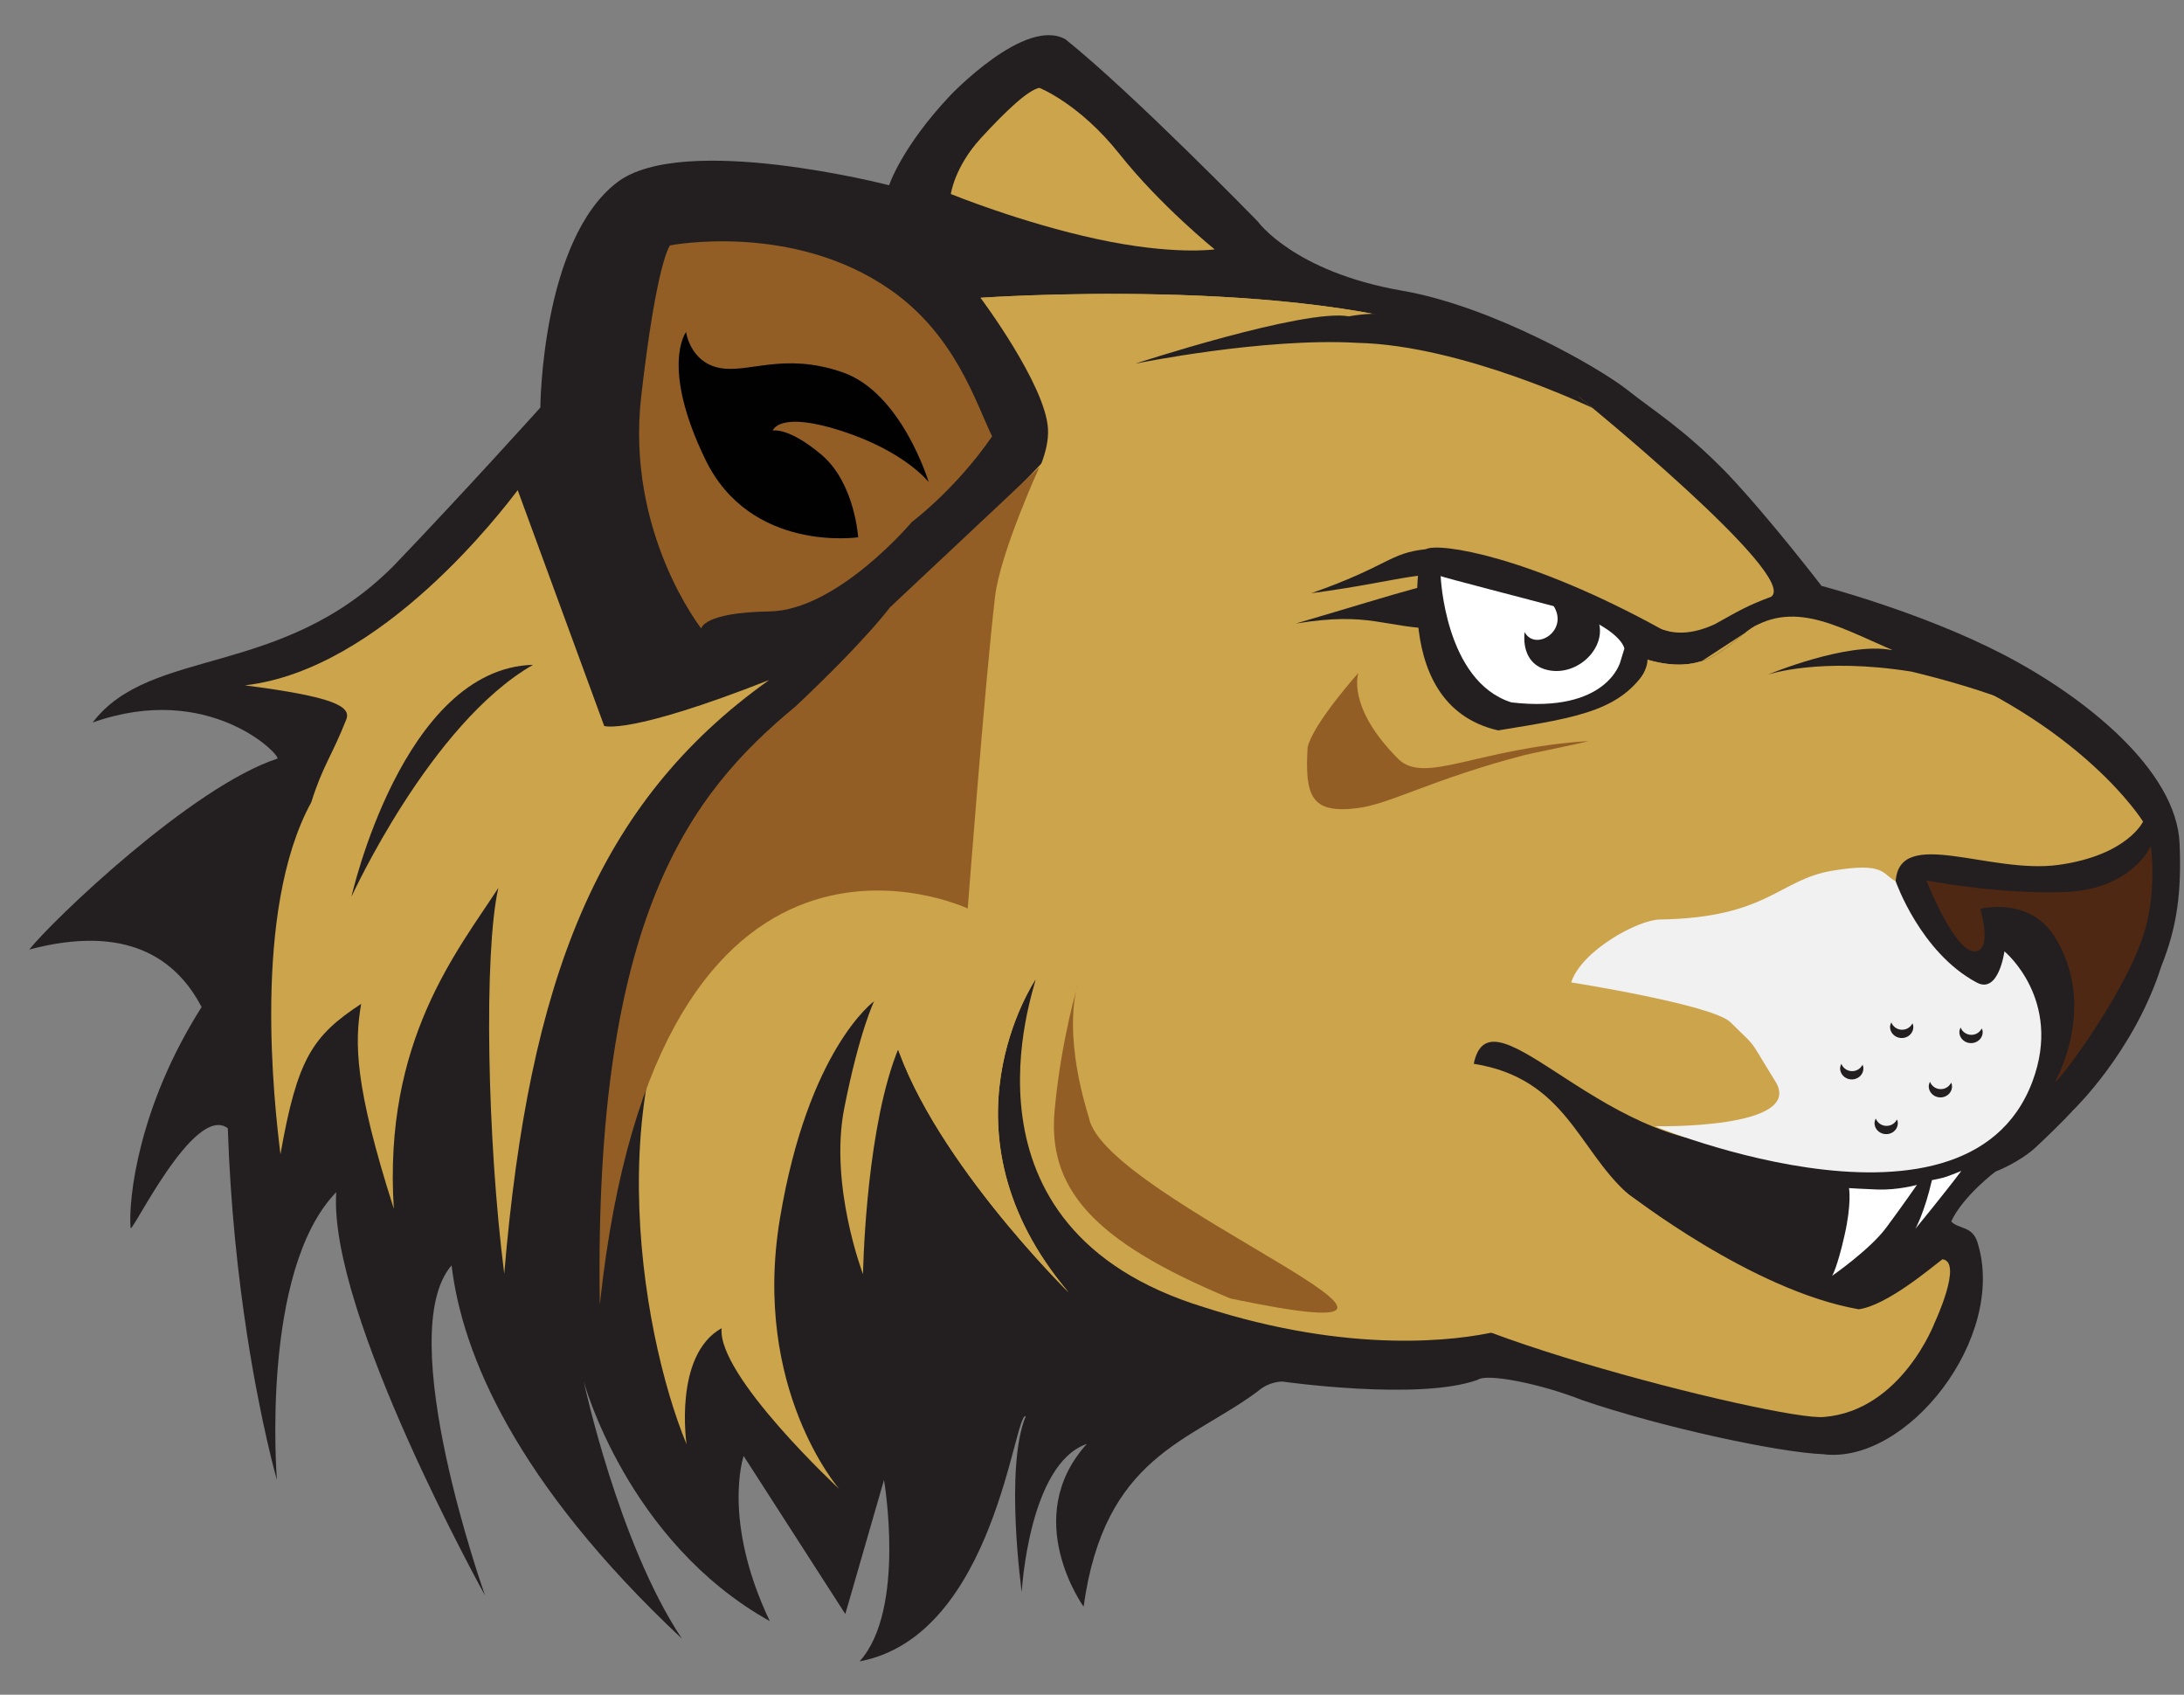 <svg version="1.1"
	 xmlns="http://www.w3.org/2000/svg" xmlns:xlink="http://www.w3.org/1999/xlink" xmlns:a="http://ns.adobe.com/AdobeSVGViewerExtensions/3.0/"
	 x="0px" y="0px" width="58px" height="45px" viewBox="4.04 5.482 58 45" enable-background="new 4.04 5.482 58 45"
	 xml:space="preserve">
<rect x="4.04" y="5.482" width="58" height="45" fill="#808080" stroke="none"/>
<defs>
</defs>
<g>
	<defs>
		<rect id="SVGID_1_" width="67.069" height="57.242"/>
	</defs>
	<clipPath id="SVGID_2_">
		<use xlink:href="#SVGID_1_"  overflow="visible"/>
	</clipPath>
	<g clip-path="url(#SVGID_2_)">
		<path fill-rule="evenodd" clip-rule="evenodd" fill="#231F20" d="M27.652,10.401c0,0-5.474-1.415-7.223-0.077
			c-2.014,1.542-2.039,5.98-2.039,5.98s-2.045,2.273-3.898,4.204c-2.979,2.997-6.452,2.134-7.991,4.159
			c3.076-1.092,4.973,0.844,4.909,0.958c-2.272,0.74-5.982,4.3-6.593,5.071c2.591-0.688,3.907,0.242,4.577,1.527
			c-1.666,2.618-1.948,5.07-1.887,5.863c0.016,0.206,1.687-3.319,2.583-2.645c0.069,2.099,0.278,3.965,0.509,5.467
			c0.369,2.401,0.795,3.871,0.795,3.871s-0.453-5.552,1.576-7.641c-0.22,3.199,3.952,10.711,3.952,10.711s-2.475-6.941-0.889-8.768
			c0.275,2.34,1.694,5.764,6.118,9.915c-1.686-2.525-2.609-6.832-2.609-6.832s1.147,4.246,4.941,6.364
			c-1.28-2.69-0.694-4.384-0.694-4.384l2.7,4.196l1.027-3.56c0,0,0.593,3.441-0.648,4.817c3.602-0.679,4.103-6.654,4.413-6.509
			c-0.567,1.358-0.107,4.669-0.107,4.669s0.184-3.403,1.729-3.934c-1.782,1.973-0.086,4.322-0.086,4.322
			c0.55-3.995,2.793-4.362,4.615-5.711c0.311-0.279,0.666-0.267,0.666-0.267s3.634,0.519,5.189-0.048
			c0.244-0.177,1.668,0.105,2.766,0.539c2.139,0.734,5.254,1.395,6.393,1.437c2.236,0.295,4.906-3.102,4.109-5.626
			c-0.139-0.441-0.496-0.341-0.697-0.553c0.313-0.678,1.199-1.348,1.192-1.332c0,0,0.608-0.229,1.054-0.639
			c0.703-0.656,0.99-0.982,0.99-0.982s1.621-1.549,2.345-3.827c0.431-1.072,0.536-2.006,0.484-3.256
			c-0.081-1.947-2.511-3.895-4.685-5.021c-2.174-1.128-4.824-1.819-4.824-1.819s-1.361-1.777-2.496-2.978
			c-1.153-1.188-1.969-1.676-2.66-2.226c-0.741-0.589-3.6-2.229-5.998-2.638c-2.869-0.503-3.819-1.837-3.819-1.837
			S34.12,7.956,32.34,6.529c-1.072-0.618-3.069,1.492-3.069,1.492C27.975,9.399,27.652,10.401,27.652,10.401"/>
	</g>
	<g clip-path="url(#SVGID_2_)">
		<path fill-rule="evenodd" clip-rule="evenodd" fill="#925E25" d="M28.217,19.372c0,0,1.18-0.866,2.17-2.303
			c-0.434-0.892-0.973-2.692-2.707-3.896c-2.604-1.812-5.845-1.175-5.845-1.175s-0.35,0.38-0.766,4.004
			c-0.416,3.623,1.595,6.169,1.595,6.169s0.04-0.426,1.807-0.453c1.811-0.028,3.787-2.378,3.787-2.378L28.217,19.372z"/>
	</g>
	<g clip-path="url(#SVGID_2_)">
		<path fill-rule="evenodd" clip-rule="evenodd" fill="#4F2814" d="M61.159,27.951c0,0-0.498,1.151-2.285,1.218
			c-1.787,0.067-3.678-0.311-3.678-0.311s0.727,1.841,1.257,1.884c0.528,0.045,0.175-1.128,0.175-1.128s1.295-0.34,1.974,0.737
			C59.768,32.2,58.62,34.2,58.62,34.2c-0.022,0.146,1.767-2.17,2.33-3.851C61.338,29.191,61.159,27.951,61.159,27.951"/>
	</g>
	<g clip-path="url(#SVGID_2_)">
		<path fill-rule="evenodd" clip-rule="evenodd" fill="#CCA44B" d="M36.298,12.104c0,0-1.438-1.159-2.533-2.538
			c-1.062-1.336-2.122-1.751-2.122-1.751c-0.295,0.057-0.861,0.581-1.559,1.341c-0.697,0.763-0.793,1.478-0.793,1.478
			s1.87,0.763,3.883,1.196C35.187,12.266,36.298,12.104,36.298,12.104"/>
	</g>
	<g clip-path="url(#SVGID_2_)">
		<path fill-rule="evenodd" clip-rule="evenodd" fill="#010101" d="M28.703,18.283c0,0-0.713-2.373-2.289-2.916
			c-1.573-0.545-2.504,0.04-3.277-0.118c-0.774-0.158-0.877-0.952-0.877-0.952s-0.691,0.905,0.513,3.389
			c1.205,2.484,4.057,2.063,4.057,2.063s-0.089-1.443-0.972-2.19c-0.883-0.746-1.296-0.643-1.296-0.643s0.148-0.536,1.832,0.01
			C28.078,17.472,28.703,18.283,28.703,18.283"/>
	</g>
	<g clip-path="url(#SVGID_2_)">
		<path fill-rule="evenodd" clip-rule="evenodd" fill="#FFFFFF" d="M54.947,36.945c0,0-0.503,0.141-1.046,0.123
			c-0.344-0.012-0.757-0.038-0.757-0.038s0.075,0.409-0.122,1.267c-0.195,0.859-0.326,1.062-0.326,1.062s1.002-0.696,1.43-1.271
			C54.555,37.511,54.947,36.945,54.947,36.945"/>
	</g>
	<g clip-path="url(#SVGID_2_)">
		<path fill-rule="evenodd" clip-rule="evenodd" fill="#FFFFFF" d="M55.346,36.819c-0.197,0.858-0.438,1.29-0.438,1.29
			s0.789-0.96,1.218-1.535C55.745,36.726,55.723,36.746,55.346,36.819"/>
	</g>
	<g clip-path="url(#SVGID_2_)">
		<path fill-rule="evenodd" clip-rule="evenodd" fill="#CCA44B" d="M47.383,34.587l-5.006-7.077c0,0,5.686-2.943,5.416-4.51
			c1.721,0.499,2.207-0.576,2.919-0.929c1.294-0.642,2.53,0.292,4.218,0.931c4.415,1.683,6.023,4.297,6.023,4.297
			s-0.42,0.896-2.246,1.149c-1.828,0.253-4.229-1.033-4.324,0.438c-0.098,1.485-0.166,1.668-0.166,1.668l-2.98,5.459L47.383,34.587z
			"/>
	</g>
	<g clip-path="url(#SVGID_2_)">
		<path fill-rule="evenodd" clip-rule="evenodd" fill="#CCA44B" d="M42.377,27.51c0,0,5.395-3.168,5.416-4.51
			c1.721,0.499,2.207-0.576,2.919-0.929"/>
	</g>
	<g clip-path="url(#SVGID_2_)">
		<path fill-rule="evenodd" clip-rule="evenodd" fill="#CCA44B" d="M42.524,28.153c-0.568-0.529-1.178-1.129-1.639-1.908
			c-3.681-6.241,0.979-6.598,0.979-6.598c0.003,0.006-1.112,4.524,1.962,5.23c2.214-0.36,3.353-0.534,4.051-1.805
			c0,0,1.751,2.043-1.559,4.069C45.944,27.64,42.524,28.153,42.524,28.153"/>
	</g>
	<g clip-path="url(#SVGID_2_)">
		<path fill-rule="evenodd" clip-rule="evenodd" fill="#CCA44B" d="M23.306,29.527c-3.51,4.066-2.275,11.309-1.033,14.306
			c0,0-0.354-2.365,0.931-3.083c-0.122,1.256,3.125,4.272,3.125,4.272s-2.327-2.658-1.578-7.174
			c0.749-4.515,2.502-5.779,2.502-5.779s-0.389,0.797-0.793,2.843c-0.403,2.047,0.499,4.405,0.499,4.405s0.053-3.434,0.804-5.627
			c0.748-2.191,2.264-2.434,2.264-2.434S27.938,22.618,23.306,29.527"/>
	</g>
	<g clip-path="url(#SVGID_2_)">
		<path fill-rule="evenodd" clip-rule="evenodd" fill="#CCA44B" d="M27.724,32.816c0.862,3.214,4.694,6.981,4.694,6.981
			c-3.627-4.278-0.876-8.297-0.874-8.316c-0.029,0.268-2.391,6.605,4.461,8.709c3.911,1.262,6.747,0.89,7.792,0.645
			c0,0,8.027,2.04,3.471-3.657c-1.316-1.165-1.654-3.063-4.09-3.449c0.457-2.215,3.627,2.613,7.548,2.095
			c1.771-0.228-1.536-2.438-3.854-3.53c-1.524-0.719-1.521-2.541-1.746-2.985c-7.895-6.489-2.945-3.413-4.457-5.126
			c-1.778-2.017-0.768-3.156-0.768-3.156s1.578-0.883,2.881-0.681c1.311,0.204,3.877,1.241,3.863,1.236
			c0.002,0,0.912,0.343,1.297,0.521c0.379,0.177,0.869,0.309,1.641-0.048c0.647-0.361,0.854-0.488,1.492-0.727
			c0.777-0.532-5.084-5.295-5.084-5.295c-0.205-0.097-2.762-1.458-2.98-1.543c-4.438-1.702-12.932-1.1-12.932-1.1
			s1.726,2.304,1.792,3.479c0.066,1.178-1.324,2.775-1.324,2.775s-0.518-0.466-0.466,0.694c0.05,1.16-0.959,5.996-0.959,5.996
			s-1.487,0.561-1.766,1.48C27.026,28.901,27.219,30.931,27.724,32.816"/>
	</g>
	<g clip-path="url(#SVGID_2_)">
		<path fill-rule="evenodd" clip-rule="evenodd" fill="#CCA44B" d="M27.724,32.816c0.862,3.214,4.694,6.981,4.694,6.981
			c-3.627-4.278-0.876-8.297-0.874-8.316c-0.029,0.268,5.53,9.729,8.769,9.327c3.241-0.401,1.887-0.667,1.887-0.667
			s0.712-0.745-0.463-1.096c-1.174-0.351-1.549-2.053-1.549-2.053s1.032,1.432,0.286-1.753c-0.558-2.385-6.831-10.671-5.513-12.575
			c1.508-2.18-4.115-1.726-4.115-1.726s1.265-0.669,2.568-0.468c1.304,0.201,1.937-0.133,0.479-0.999
			c-1.457-0.867-2.967-0.313-2.967-0.313s1.213-0.891,2.79-2.106c1.577-1.216,2.261-2.735,3.991-2.817
			c1.567-0.074,4.028,0.461,5.218,0.698c0.008,0.002,0.016,0.003,0.023,0.005l0.729,0.267c-0.205-0.096-0.447-0.631-0.666-0.716
			c-4.438-1.702-12.932-1.1-12.932-1.1s2.78,2.604,2.759,2.771c-0.104,0.848-2.846,3.297-2.846,3.297s0.038-0.279,0.089,0.881
			c0.05,1.16-0.959,5.996-0.959,5.996s-1.487,0.561-1.766,1.48C27.026,28.901,27.219,30.931,27.724,32.816"/>
	</g>
	<g clip-path="url(#SVGID_2_)">
		<path fill-rule="evenodd" clip-rule="evenodd" fill="#F1F1F2" d="M45.766,31.568c0.269-0.837,1.764-1.661,2.352-1.67
			c2.87-0.046,3.156-1.056,4.578-1.295c1.419-0.237,1.32,0.09,1.688,0.282c0,0,0.656,1.889,2.152,2.687
			c0.585,0.313,0.735-0.829,0.735-0.829s1.554,1.28,0.747,3.449c-1.799,4.829-10.773,0.887-10.027,1.196
			c0,0,3.984,0.083,3.199-1.188c-0.787-1.269-0.443-0.824-1.191-1.571C49.528,32.16,45.766,31.568,45.766,31.568"/>
	</g>
	<g clip-path="url(#SVGID_2_)">
		<path fill-rule="evenodd" clip-rule="evenodd" fill="#CCA44B" d="M47.268,37.178l-1.64-1.165c0,0-5.575,1.718-4.411,3.242
			c-0.916,1.178,10.102,3.982,11.268,3.852c2.059-0.173,2.936-2.509,2.936-2.509s0.758-1.617,0.203-1.678
			c-0.33,0.252-1.479,1.224-2.221,1.328C50.553,39.751,47.311,37.189,47.268,37.178"/>
	</g>
	<g clip-path="url(#SVGID_2_)">
		<path fill="#CCA44B" d="M17.789,18.498c-0.377,0.49-3.604,4.771-7.247,5.182c2.379,0.306,2.831,0.562,2.693,0.909
			c-0.392,0.992-0.616,1.207-0.929,2.197c-1.581,2.885-0.976,8.06-0.818,9.346c0.448-2.545,0.853-3.146,2.143-3.994
			c-0.175,1.033-0.185,2.148,0.868,5.442c-0.289-4.477,1.708-6.865,2.775-8.521c-0.388,1.724-0.299,6.676,0.157,10.245
			c0.658-7.793,2.455-12.506,7.035-15.765c-3.746,1.474-4.381,1.219-4.381,1.219"/>
	</g>
	<g clip-path="url(#SVGID_2_)">
		<path fill="#231F20" d="M13.373,29.295c0,0,1.358-6.066,4.824-6.16C15.471,24.693,13.373,29.295,13.373,29.295"/>
	</g>
	<g clip-path="url(#SVGID_2_)">
		<path fill-rule="evenodd" clip-rule="evenodd" fill="#925E25" d="M29.74,29.606c0,0,0.459-6.021,0.726-8.286
			c0.137-1.162,1.179-3.438,1.179-3.438l-3.973,3.73c0,0-0.62,0.853-2.505,2.628c-2.788,2.306-5.363,5.57-5.198,15.887
			C21.502,25.719,29.74,29.606,29.74,29.606"/>
	</g>
	<g clip-path="url(#SVGID_2_)">
		<path fill-rule="evenodd" clip-rule="evenodd" fill="#925E25" d="M32.96,35.167c-0.739-2.402-0.291-3.549-0.291-3.549
			s-0.435,1.41-0.614,3.272c-0.226,2.126,0.97,3.536,4.662,5.072C44.69,41.627,33.377,37.342,32.96,35.167"/>
	</g>
	<g clip-path="url(#SVGID_2_)">
		<path fill-rule="evenodd" clip-rule="evenodd" fill="#925E25" d="M41.19,25.651c-1.411-1.401-1.074-2.303-1.074-2.303
			s-1.213,1.357-1.35,1.979c-0.076,1.299,0.096,1.769,1.327,1.613c0.865-0.108,2.001-0.775,4.427-1.406
			c0.236-0.061,1.454-0.3,1.708-0.375C43.272,25.355,41.903,26.309,41.19,25.651"/>
	</g>
	<g clip-path="url(#SVGID_2_)">
		<path fill="#231F20" d="M55.614,34.4c-0.145,0.016-0.271-0.069-0.32-0.193c-0.023,0.047-0.037,0.099-0.031,0.154
			c0.02,0.162,0.173,0.277,0.344,0.26c0.169-0.019,0.291-0.164,0.271-0.325c-0.003-0.023-0.014-0.044-0.022-0.065
			C55.811,34.32,55.725,34.389,55.614,34.4"/>
	</g>
	<g clip-path="url(#SVGID_2_)">
		<path fill="#231F20" d="M54.174,35.376c-0.145,0.016-0.271-0.069-0.32-0.193c-0.023,0.047-0.038,0.099-0.031,0.154
			c0.02,0.162,0.173,0.277,0.344,0.259c0.17-0.018,0.291-0.163,0.271-0.324c-0.002-0.023-0.014-0.044-0.021-0.064
			C54.372,35.296,54.287,35.364,54.174,35.376"/>
	</g>
	<g clip-path="url(#SVGID_2_)">
		<path fill="#231F20" d="M56.428,32.959c-0.145,0.015-0.273-0.069-0.32-0.193c-0.024,0.047-0.039,0.099-0.032,0.154
			c0.019,0.161,0.173,0.277,0.343,0.259c0.17-0.018,0.293-0.163,0.273-0.324c-0.004-0.023-0.016-0.044-0.023-0.065
			C56.625,32.879,56.54,32.946,56.428,32.959"/>
	</g>
	<g clip-path="url(#SVGID_2_)">
		<path fill="#231F20" d="M53.26,33.923c-0.145,0.015-0.271-0.069-0.32-0.193c-0.023,0.047-0.039,0.099-0.031,0.154
			c0.02,0.161,0.172,0.277,0.343,0.259c0.17-0.019,0.292-0.163,0.272-0.324c-0.003-0.024-0.014-0.044-0.022-0.065
			C53.458,33.843,53.372,33.91,53.26,33.923"/>
	</g>
	<g clip-path="url(#SVGID_2_)">
		<path fill="#231F20" d="M54.587,32.823c-0.145,0.016-0.272-0.069-0.32-0.193c-0.024,0.047-0.039,0.099-0.032,0.154
			c0.02,0.161,0.173,0.277,0.344,0.26c0.17-0.019,0.291-0.164,0.271-0.325c-0.002-0.023-0.014-0.043-0.021-0.064
			C54.784,32.743,54.699,32.812,54.587,32.823"/>
	</g>
	<g clip-path="url(#SVGID_2_)">
		<path fill-rule="evenodd" clip-rule="evenodd" fill="#231F20" d="M50.987,23.396c0,0,2.089-0.872,3.265-0.657
			c2.905-0.211,5.468,2.485,5.468,2.485s-1.361-1.047-4.91-1.907C52.36,22.923,50.987,23.396,50.987,23.396"/>
	</g>
	<g clip-path="url(#SVGID_2_)">
		<path fill-rule="evenodd" clip-rule="evenodd" fill="#231F20" d="M34.191,15.138c0,0,4.494-1.471,5.671-1.256
			c3.12-0.567,6.47,2.433,6.47,2.433s-3.46-1.668-6.241-1.729C37.603,14.439,34.191,15.138,34.191,15.138"/>
	</g>
	<g clip-path="url(#SVGID_2_)">
		<path fill="#231F20" d="M47.961,22.522c1.693,0.012,0.848-0.108,0.22-0.324c-3.532-1.949-5.923-2.319-6.276-2.133
			c-0.98,0.104-0.98,0.444-3.041,1.169c2.626-0.353,3.066-0.705,4.16-0.339c-0.863-0.015-1.473,0.235-4.57,1.144
			c1.992-0.326,2.311,0.115,3.847,0.147c0.763,0.017,1.3,0.337,1.905,0.38C45.889,22.686,47.117,22.327,47.961,22.522"/>
	</g>
	<g clip-path="url(#SVGID_2_)">
		<path fill-rule="evenodd" clip-rule="evenodd" fill="#FFFFFF" d="M47.073,23.049l0.105-0.344c0,0-0.06-0.533-1.692-1.078
			c-0.821-0.223-3.202-0.831-3.187-0.85c0,0,0.109,2.794,1.879,3.356C46.731,24.43,47.073,23.049,47.073,23.049"/>
	</g>
	<g clip-path="url(#SVGID_2_)">
		<path fill="#231F20" d="M46.489,21.979c0.23,0.687-0.541,1.468-1.34,1.297c-0.501-0.108-0.67-0.539-0.621-1.011
			c0.289,0.541,1.246-0.067,0.724-0.763C45.661,21.644,46.489,21.979,46.489,21.979"/>
	</g>
	<g clip-path="url(#SVGID_2_)">
		<path fill="#231F20" d="M47.961,22.314c-2.312-1.281-2.725-0.754-4.057-1.466"/>
	</g>
</g>
</svg>
